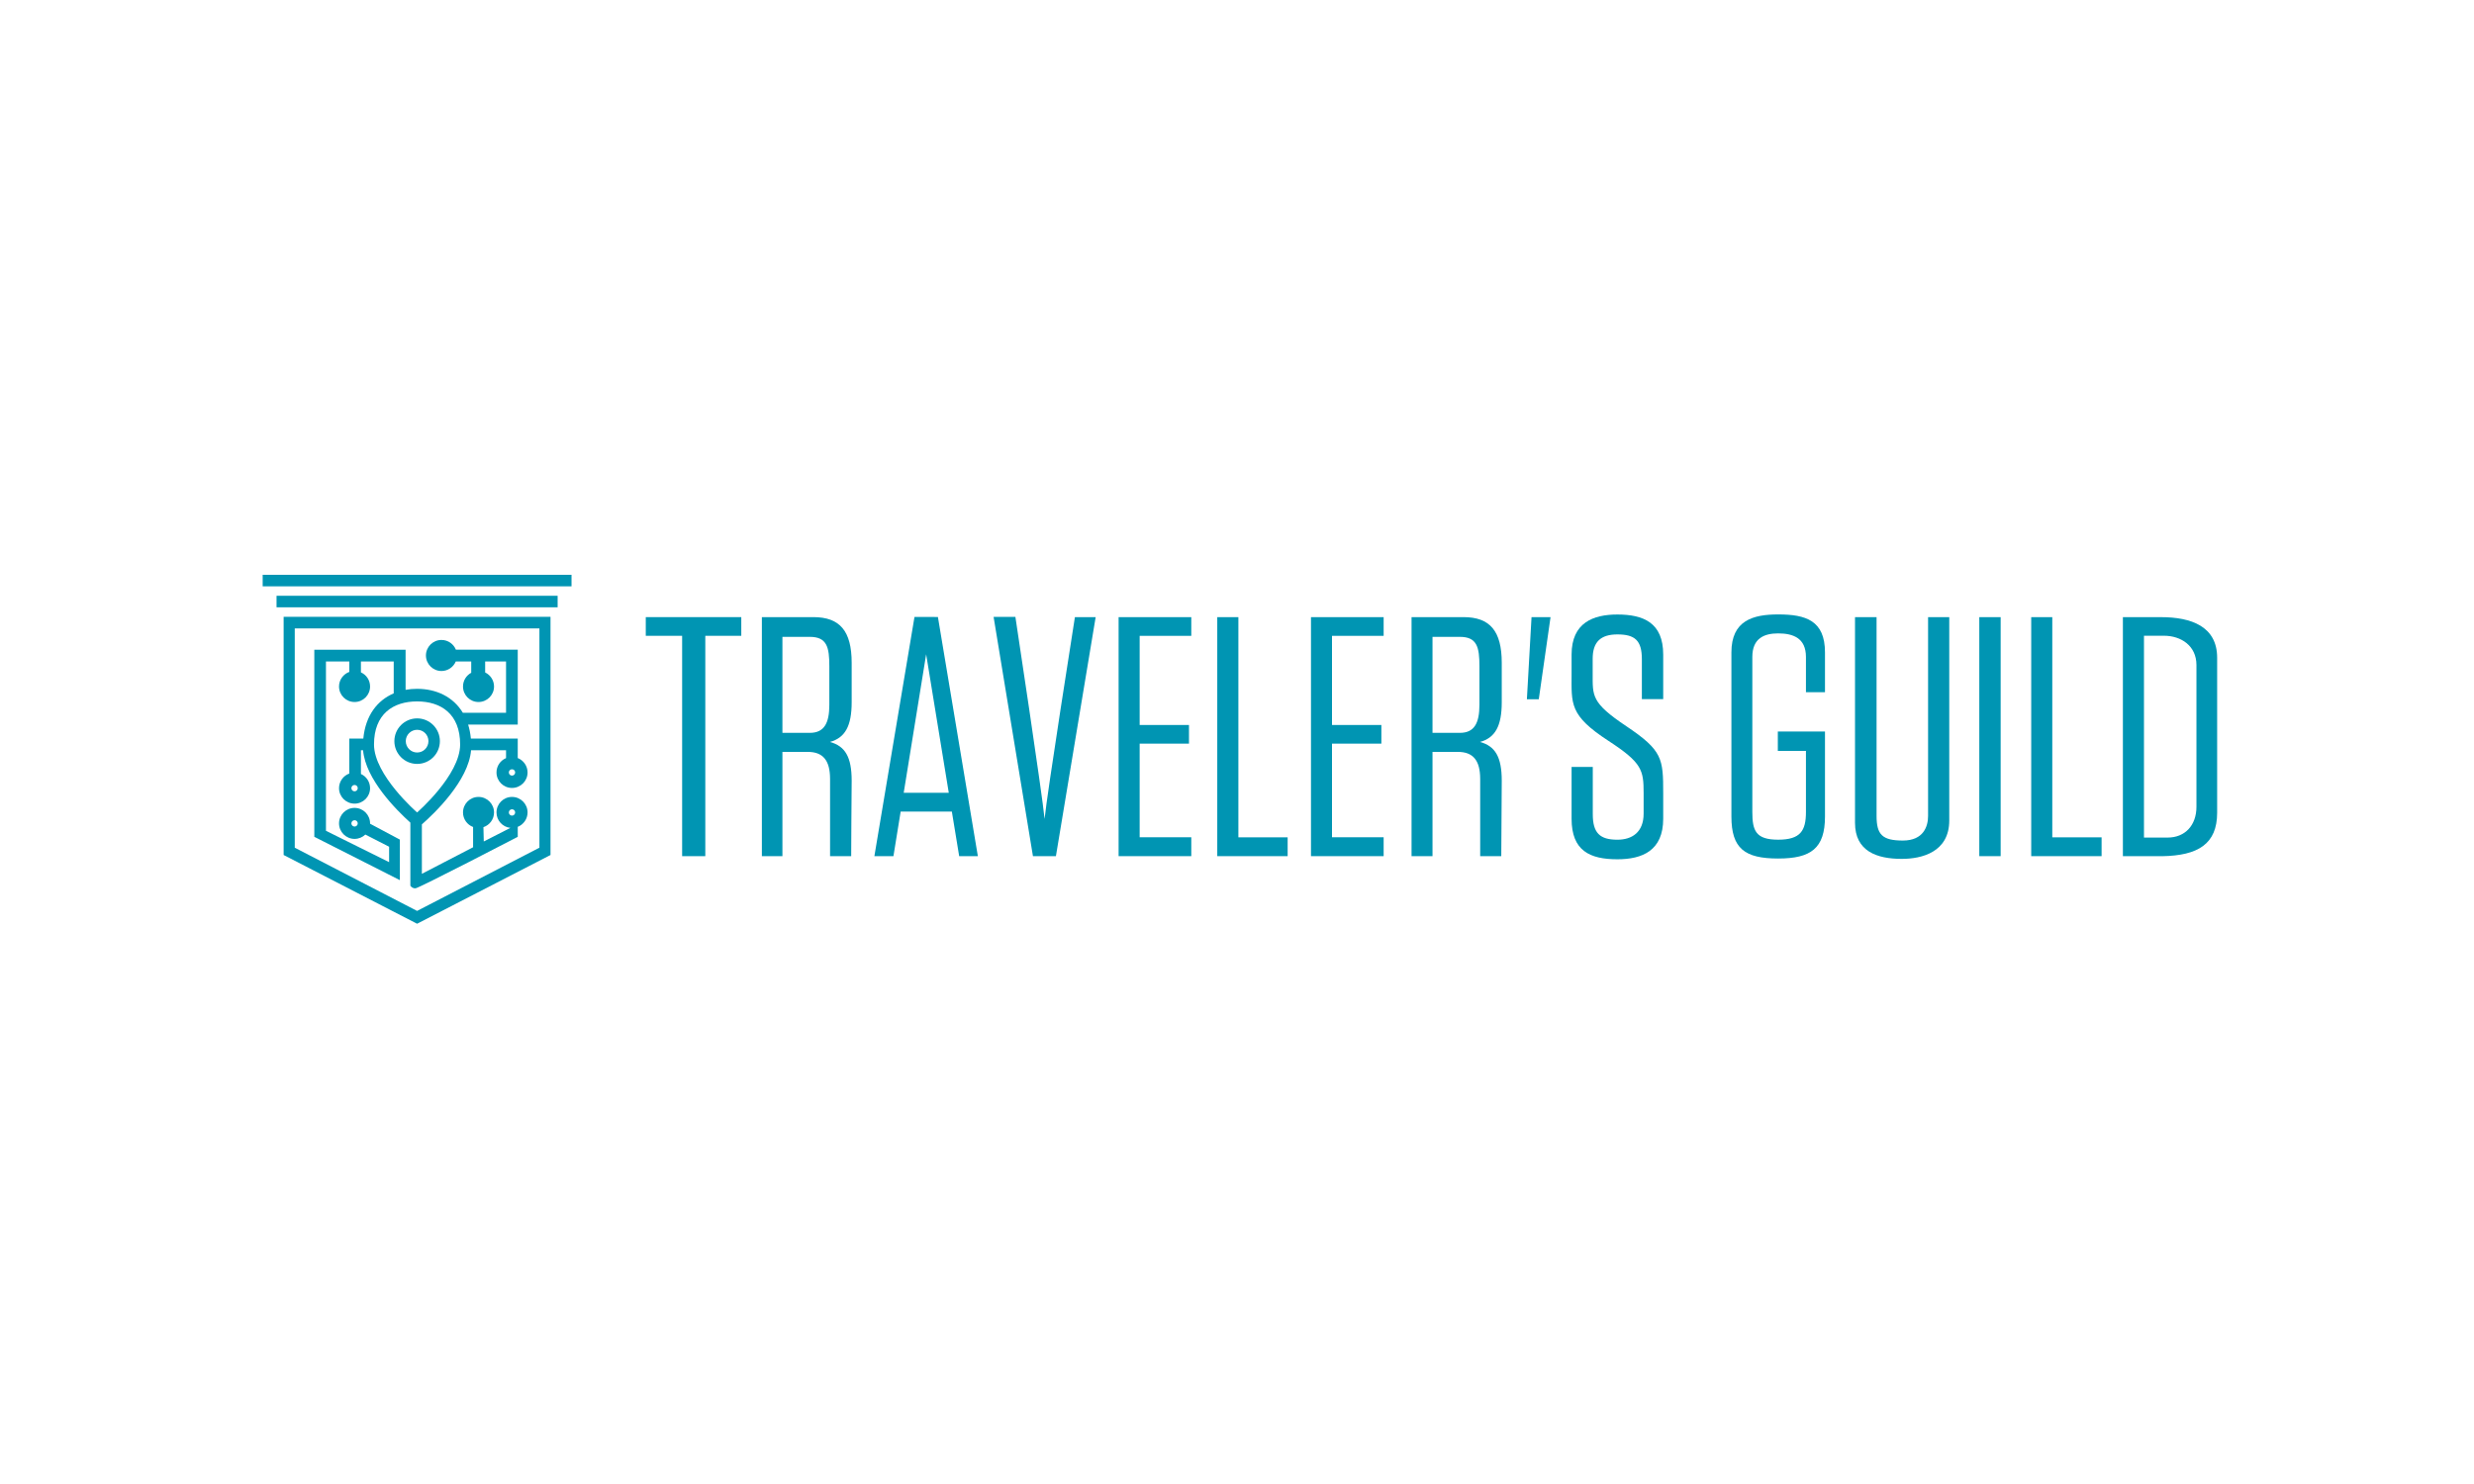 <?xml version="1.0" encoding="UTF-8"?> <svg xmlns="http://www.w3.org/2000/svg" width="200" height="120" viewBox="0 0 200 120" fill="none"><path d="M46.202 47.412H21.235V46.48H46.202V47.412Z" fill="#0095B3"></path><path d="M45.079 49.108H22.356V48.176H45.079V49.108Z" fill="#0095B3"></path><path d="M43.607 68.546L33.718 73.659L23.828 68.546V50.818H43.607V68.546ZM22.929 49.875V69.137L33.718 74.696L44.504 69.137V49.875H22.929Z" fill="#0095B3"></path><path d="M33.722 59.013C34.229 59.013 34.636 59.424 34.636 59.93C34.636 60.437 34.229 60.849 33.722 60.849C33.216 60.849 32.803 60.437 32.803 59.93C32.803 59.424 33.216 59.013 33.722 59.013ZM33.722 61.772C34.737 61.772 35.561 60.947 35.561 59.93C35.561 58.915 34.737 58.09 33.722 58.09C32.706 58.09 31.881 58.915 31.881 59.93C31.881 60.947 32.706 61.772 33.722 61.772Z" fill="#0095B3"></path><path d="M37.198 60.2C37.198 62.682 33.719 65.697 33.719 65.697C33.719 65.697 30.235 62.682 30.235 60.2C30.235 57.724 31.793 56.718 33.719 56.718C35.642 56.718 37.198 57.724 37.198 60.2ZM41.391 62.718C41.248 62.718 41.135 62.603 41.135 62.462C41.135 62.319 41.248 62.206 41.391 62.206C41.534 62.206 41.647 62.319 41.647 62.462C41.647 62.603 41.534 62.718 41.391 62.718ZM41.391 65.44C41.534 65.44 41.647 65.555 41.647 65.697C41.647 65.837 41.534 65.953 41.391 65.953C41.248 65.953 41.135 65.837 41.135 65.697C41.135 65.555 41.248 65.44 41.391 65.44ZM28.665 63.988C28.522 63.988 28.406 63.873 28.406 63.732C28.406 63.589 28.522 63.475 28.665 63.475C28.807 63.475 28.921 63.589 28.921 63.732C28.921 63.873 28.807 63.988 28.665 63.988ZM28.665 66.837C28.522 66.837 28.406 66.721 28.406 66.581C28.406 66.439 28.522 66.324 28.665 66.324C28.807 66.324 28.921 66.439 28.921 66.581C28.921 66.721 28.807 66.837 28.665 66.837ZM32.324 67.892L29.917 66.608V66.581C29.917 65.888 29.357 65.328 28.665 65.328C27.972 65.328 27.407 65.888 27.407 66.581C27.407 67.272 27.972 67.835 28.665 67.835C29.001 67.835 29.309 67.701 29.534 67.484L31.456 68.469V69.716L26.351 67.18V53.487H28.238V54.332C27.758 54.506 27.407 54.968 27.407 55.511C27.407 56.206 27.972 56.766 28.665 56.766C29.357 56.766 29.917 56.206 29.917 55.511C29.917 55.001 29.616 54.565 29.177 54.369V53.487H31.828V56.068C30.506 56.631 29.55 57.849 29.371 59.721H28.238V62.55C27.758 62.725 27.407 63.186 27.407 63.732C27.407 64.424 27.972 64.984 28.665 64.984C29.357 64.984 29.917 64.424 29.917 63.732C29.917 63.223 29.616 62.784 29.178 62.587V60.667H29.352C29.548 63.014 32.048 65.507 33.174 66.521V71.621C33.174 71.621 33.309 71.844 33.589 71.832C33.869 71.818 41.856 67.669 41.856 67.669V66.861C42.318 66.676 42.649 66.223 42.649 65.697C42.649 65.004 42.086 64.441 41.391 64.441C40.696 64.441 40.137 65.004 40.137 65.697C40.137 66.347 40.633 66.881 41.262 66.944L39.108 68.044L39.081 66.887C39.58 66.718 39.938 66.251 39.938 65.697C39.938 65.004 39.374 64.441 38.682 64.441C37.989 64.441 37.43 65.004 37.43 65.697C37.43 66.234 37.767 66.693 38.245 66.873V68.511L34.105 70.658V66.662C35.137 65.756 37.877 63.13 38.081 60.667H40.909V61.303C40.456 61.491 40.137 61.939 40.137 62.462C40.137 63.155 40.696 63.715 41.391 63.715C42.086 63.715 42.649 63.155 42.649 62.462C42.649 61.933 42.318 61.483 41.855 61.297V59.721H38.066C38.027 59.313 37.952 58.936 37.844 58.59H41.855V52.536H36.855C36.67 52.074 36.217 51.748 35.689 51.748C34.998 51.748 34.433 52.311 34.433 53.004C34.433 53.695 34.998 54.259 35.689 54.259C36.209 54.259 36.657 53.94 36.846 53.487H38.094V54.402C37.7 54.613 37.43 55.03 37.43 55.511C37.43 56.206 37.989 56.766 38.682 56.766C39.374 56.766 39.938 56.206 39.938 55.511C39.938 55.01 39.641 54.577 39.22 54.377V53.487H40.909V57.639H37.419C36.641 56.347 35.273 55.7 33.719 55.7C33.399 55.7 33.087 55.727 32.788 55.781V52.539H25.409V67.666L32.324 71.17V67.892V67.892Z" fill="#0095B3"></path><path d="M55.144 69.232V51.413H52.205V49.902H59.926V51.413H57.017V69.232H55.144Z" fill="#0095B3"></path><path d="M67.044 53.868C67.044 52.351 66.861 51.498 65.467 51.498H63.252V59.26H65.467C66.625 59.26 67.044 58.481 67.044 56.989V53.868ZM68.811 69.232H67.103V66.873V62.992C67.103 61.444 66.499 60.8 65.298 60.8H63.252V69.232H61.59V49.902H65.751C67.889 49.902 68.85 51.014 68.85 53.6V56.778C68.85 58.719 68.314 59.66 67.094 59.995C68.314 60.333 68.85 61.193 68.85 63.133L68.825 66.482L68.811 69.232V69.232Z" fill="#0095B3"></path><path d="M119.598 53.868C119.598 52.351 119.416 51.498 118.02 51.498H115.805V59.26H118.02C119.179 59.26 119.598 58.481 119.598 56.989V53.868ZM121.364 69.232H119.659V66.873V62.992C119.659 61.444 119.051 60.8 117.852 60.8H115.805V69.232H114.111V49.902H118.308C120.442 49.902 121.403 51.014 121.403 53.6V56.778C121.403 58.719 120.867 59.66 119.646 59.995C120.867 60.333 121.403 61.193 121.403 63.133L121.382 66.482L121.364 69.232Z" fill="#0095B3"></path><path d="M84.445 66.224C84.618 64.341 86.896 49.903 86.896 49.903H88.574L85.361 69.23H83.504L80.323 49.881H82.085C82.085 49.881 84.275 64.341 84.445 66.224V66.224Z" fill="#0095B3"></path><path d="M92.131 58.624H96.118V60.132H92.131V67.703H96.305V69.231H90.429V49.904H96.305V51.416H92.131V58.624Z" fill="#0095B3"></path><path d="M107.68 58.624H111.671V60.132H107.68V67.703H111.855V69.231H105.981V49.904H111.855V51.416H107.68V58.624Z" fill="#0095B3"></path><path d="M98.405 49.904H100.112V67.709H104.094V69.231H98.405V49.904Z" fill="#0095B3"></path><path d="M164.205 49.904H165.908V67.709H169.894V69.231H164.205V49.904Z" fill="#0095B3"></path><path d="M132.872 64.132C132.872 62.275 132.75 61.681 130.026 59.905C126.846 57.834 127.048 56.925 127.048 54.479V52.931C127.048 50.345 128.805 49.691 130.75 49.691C132.85 49.691 134.455 50.345 134.455 52.931V56.536H132.729V53.297C132.729 51.78 132.16 51.301 130.75 51.301C129.394 51.301 128.753 51.915 128.753 53.269V54.451C128.753 56.277 128.628 56.818 131.474 58.723C134.404 60.687 134.455 61.341 134.455 64.15V66.204C134.455 68.79 132.762 69.483 130.75 69.483C128.512 69.483 127.048 68.79 127.048 66.204V62.016H128.762V65.838C128.762 67.355 129.332 67.901 130.75 67.901C131.927 67.901 132.872 67.307 132.872 65.79V64.132V64.132Z" fill="#0095B3"></path><path d="M143.721 59.154H147.533V66.025C147.533 68.611 146.389 69.422 143.75 69.422C141.038 69.422 139.968 68.611 139.968 66.025V52.754C139.968 50.168 141.718 49.684 143.75 49.684C145.974 49.684 147.533 50.168 147.533 52.754V55.974H145.994V53.12C145.994 51.601 144.961 51.218 143.75 51.218C142.635 51.218 141.66 51.601 141.66 53.12V65.659C141.66 67.178 141.94 67.899 143.75 67.899C145.55 67.899 145.994 67.178 145.994 65.659V60.722H143.721V59.154V59.154Z" fill="#0095B3"></path><path d="M151.703 65.978C151.703 67.493 152.17 67.968 153.83 67.968C155.51 67.968 155.867 66.811 155.867 65.978V49.902H157.58V66.341C157.58 68.922 155.336 69.451 153.744 69.451C151.723 69.451 149.961 68.835 149.961 66.538V49.902H151.703V65.978Z" fill="#0095B3"></path><path d="M160.008 49.904H161.734V69.231H160.008V49.904Z" fill="#0095B3"></path><path d="M175.232 67.728C176.649 67.728 177.562 66.73 177.562 65.238V53.778C177.562 52.218 176.322 51.407 174.928 51.407H173.321V67.728H175.232ZM171.616 49.904H174.695C177.136 49.904 179.236 50.65 179.236 53.189V65.716C179.236 68.257 177.682 69.184 174.787 69.234H171.616V49.904V49.904Z" fill="#0095B3"></path><path d="M123.81 49.902H125.347L124.396 56.545H123.435L123.81 49.902Z" fill="#0095B3"></path><path d="M73.057 64.104L74.871 52.906L76.699 64.104H73.057ZM77.54 69.23H79.05L75.822 49.891L73.928 49.889L70.686 69.23H72.226L72.81 65.627H76.949L77.54 69.23V69.23Z" fill="#0095B3"></path></svg> 